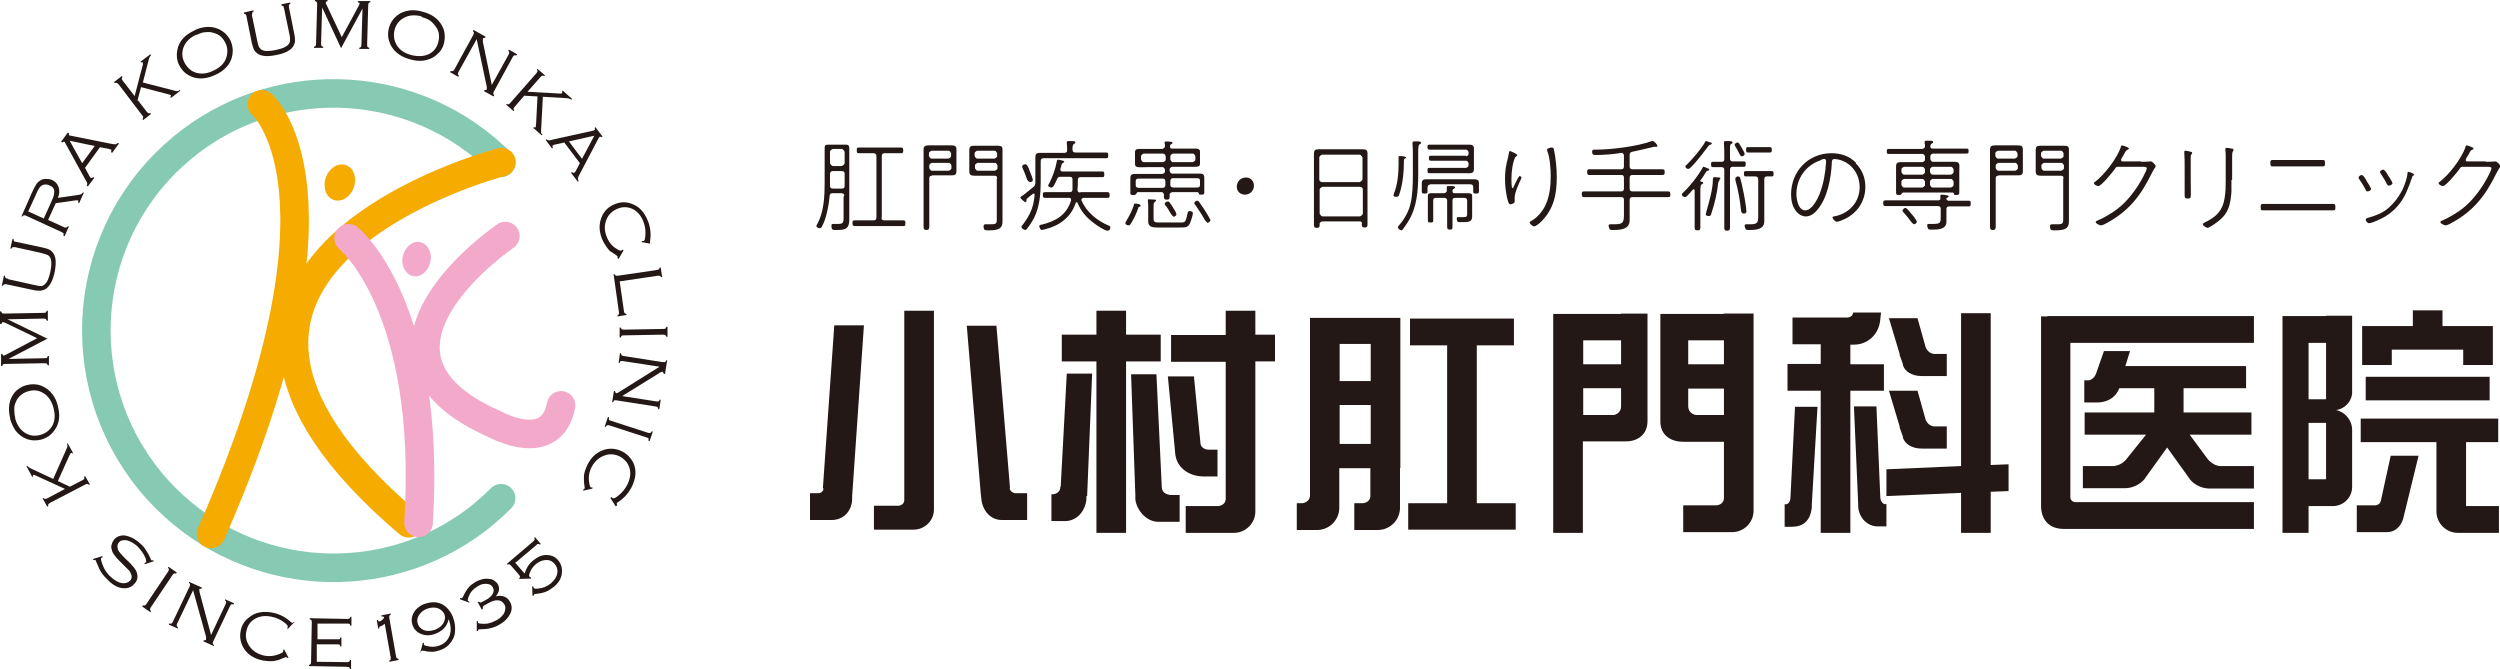 <?xml version="1.0" encoding="UTF-8"?><svg id="_レイヤー_2" xmlns="http://www.w3.org/2000/svg" viewBox="0 0 70 18.74"><defs><style>.cls-1{fill:#231815;}.cls-1,.cls-2,.cls-3{stroke-width:0px;}.cls-2{fill:#f6ab00;}.cls-4{stroke:#f3a9c9;}.cls-4,.cls-5,.cls-6{fill:none;stroke-linecap:round;stroke-linejoin:round;stroke-width:.8px;}.cls-5{stroke:#f6ab00;}.cls-3{fill:#f3a9c9;}.cls-6{stroke:#86cab4;}</style></defs><g id="_ろご"><path class="cls-6" d="M14.03,13.95c-.22.22-.45.42-.68.6-2.6,1.98-6.33,1.78-8.71-.6-2.59-2.59-2.59-6.8,0-9.39,2.37-2.37,6.08-2.57,8.68-.62.25.19.48.39.71.62"/><path class="cls-5" d="M14.04,4.54s-11.11,2.88-2.6,10.11"/><path class="cls-5" d="M7.33,2.92s2.82,2.39-1.42,12.03"/><path class="cls-2" d="M9.91,5.24c-.09.27-.34.43-.56.36-.22-.07-.32-.35-.23-.62.09-.27.34-.43.56-.36.22.07.32.35.23.62Z"/><path class="cls-4" d="M14.15,6.61s-4.85,3.29-.27,5.28c0,0,1.56.86,1.83-.54"/><path class="cls-4" d="M9.76,6.67s2.34,1.88,1.96,7.97"/><path class="cls-3" d="M12.05,7.34c-.06.26-.28.44-.49.39-.21-.05-.34-.3-.28-.56.06-.26.28-.44.49-.39.21.05.34.3.28.56Z"/><path class="cls-1" d="M1.97,13.62l.35-.18s.04-.02.04-.04c0-.01,0-.03,0-.06h.03s.13.23.13.23h-.03s-.03-.02-.05-.02c-.01,0-.03,0-.06.02l-.98.51s-.04.03-.05.04c0,.01,0,.03,0,.06h-.03s-.13-.23-.13-.23h.03s.03.02.05.02c.01,0,.03,0,.06-.02l.49-.26-.83-.38s-.05-.02-.06-.01c-.01,0-.02.02,0,.05h-.03s-.16-.3-.16-.3h.03s.05.05.1.07l.62.29.39-.88s.01-.04.01-.05c0-.01,0-.03-.02-.06h.03s.15.27.15.27h-.03s-.03-.02-.04,0c0,0-.02.03-.04.07l-.32.71.34.16Z"/><path class="cls-1" d="M.29,11.73c-.06-.23-.05-.43.03-.6.05-.1.11-.18.2-.24.07-.05.15-.09.24-.11.12-.03.25-.03.37.01.14.05.25.13.34.25.07.09.12.2.15.33.06.23.05.42-.04.59-.05.09-.11.17-.2.24-.07.05-.15.09-.23.11-.13.03-.25.03-.38-.01-.14-.05-.25-.13-.34-.25-.06-.09-.11-.2-.15-.33ZM.42,11.7c.05.19.14.33.28.42.13.08.27.1.42.06.15-.04.26-.12.34-.25.08-.14.09-.31.04-.5-.05-.2-.15-.34-.28-.42-.13-.08-.26-.1-.41-.06-.16.04-.27.13-.34.25-.04.08-.07.15-.07.23,0,.09,0,.18.03.28Z"/><path class="cls-1" d="M1.35,9.47l-1.11.58,1.01-.02s.05,0,.06-.01c.01,0,.02-.03.03-.05h.03s0,.26,0,.26h-.03s-.02-.04-.03-.05c-.01,0-.03-.01-.06-.01l-1.1.02s-.05,0-.06.01c-.01,0-.02.03-.03.05H.03s0-.34,0-.34h.03s.03.05.04.05c0,0,.03-.01.07-.03l.87-.46-.89-.43s-.05-.02-.07-.02c-.02,0-.03.02-.04.05H0s0-.35,0-.35h.03s.02.04.03.05c.01,0,.03.01.06.01l1.1-.02s.05,0,.06-.01c.01,0,.02-.03.03-.05h.03s0,.28,0,.28h-.03s-.02-.04-.03-.05c-.01,0-.03-.01-.06-.01l-1.01.02,1.13.55Z"/><path class="cls-1" d="M.24,7.82l.72.16c.09.02.15.03.18.03.04,0,.07-.01.1-.04.08-.05.13-.18.17-.36.04-.2.04-.34-.02-.42-.02-.03-.05-.05-.08-.06-.03-.01-.09-.03-.17-.05l-.72-.16s-.05,0-.06,0c-.01,0-.03.02-.04.04h-.03s.06-.27.06-.27h.03s0,.05.01.06c0,.01.03.02.05.02l.75.16c.09.02.16.04.21.07.08.05.13.13.15.23.02.1.01.23-.02.39-.05.24-.14.4-.25.47-.05.03-.09.04-.15.05-.05,0-.12,0-.2-.02l-.75-.16s-.05,0-.06,0c-.01,0-.03.02-.04.04h-.03s.06-.28.06-.28h.03s0,.05.02.06c0,.01.03.02.05.02Z"/><path class="cls-1" d="M1.35,6.16l.44.2s.04.02.06.01c.01,0,.03-.01.05-.03h.03s-.12.27-.12.27h-.03s0-.06,0-.07c0-.01-.02-.02-.05-.04l-1-.46s-.04-.02-.06-.01c-.01,0-.03.01-.04.03h-.03s.3-.68.3-.68c.04-.09.08-.16.11-.21.03-.05.07-.09.11-.11.04-.03.09-.05.15-.05.06,0,.12,0,.19.03.09.04.15.11.18.2.03.09.03.19-.02.3l.62-.09s.06-.02.08-.06h.03s-.13.29-.13.29h-.03s0-.06,0-.07c0,0-.03,0-.07,0l-.56.08-.21.46ZM1.23,6.11l.22-.49c.03-.07.05-.12.06-.16,0-.04.01-.07.01-.1,0-.08-.05-.14-.14-.17-.08-.04-.16-.03-.22.01-.03.02-.05.05-.07.08-.02.03-.05.08-.08.16l-.22.48.44.2Z"/><path class="cls-1" d="M2.8,4.12l-.42.58.13.24s.02.04.03.04c.02.01.04,0,.07-.02l.03.02-.18.24-.03-.02s.02-.05.01-.07c0-.02-.02-.05-.05-.1l-.56-1.02s-.02-.04-.03-.04c-.01-.01-.03,0-.06.02l-.03-.02.19-.26.03.02s0,.05,0,.06c0,0,.02,0,.05.01l1.1.22c.08.02.13.02.15.02.02,0,.04-.01.07-.04l.03.02-.19.26-.03-.02s.02-.06,0-.07c0,0-.03-.01-.06-.02l-.26-.05ZM2.66,4.09l-.71-.15.35.63.35-.48Z"/><path class="cls-1" d="M3.87,2.82l.24.31s.03.03.04.04c.01,0,.03,0,.06,0l.02.02-.22.17-.02-.02s.02-.04.02-.05,0-.03-.02-.05l-.67-.88s-.03-.03-.05-.04c-.01,0-.03,0-.06,0l-.02-.02.22-.17.02.02s-.02.04-.02.05,0,.03.02.05l.34.44.23-.88s0-.05,0-.06c0-.01-.02-.01-.05,0l-.02-.02.28-.21.02.02s-.05.06-.06.11l-.17.66.93.24s.04,0,.05,0c.01,0,.03-.01.05-.03l.02.02-.26.2-.02-.02s.02-.04.02-.05c0,0-.03-.02-.08-.03l-.76-.2-.1.37Z"/><path class="cls-1" d="M5.44.85c.21-.1.41-.12.59-.07.1.03.19.08.27.15.06.06.12.13.16.22.05.12.07.24.05.37-.02.14-.08.27-.19.38-.08.08-.18.15-.3.2-.21.1-.41.12-.59.07-.1-.03-.19-.08-.27-.15-.06-.06-.11-.13-.15-.21-.06-.12-.07-.25-.05-.38.02-.14.08-.27.19-.38.08-.08.17-.14.3-.2ZM5.5.97c-.18.08-.3.2-.36.35-.05.14-.05.28.02.42.07.14.17.24.31.29.15.05.32.04.5-.05.18-.08.31-.2.36-.35.05-.14.05-.28-.01-.41-.07-.15-.17-.25-.31-.29-.08-.03-.16-.04-.24-.03-.08,0-.17.03-.27.08Z"/><path class="cls-1" d="M7.05.41l.15.72c.02.09.03.14.05.18.02.03.04.06.07.08.08.05.21.05.4.01.2-.04.33-.1.38-.19.02-.03.02-.06.02-.1,0-.04,0-.09-.02-.17l-.15-.72s-.01-.04-.02-.05c-.01,0-.03-.01-.05-.02v-.03s.25-.05.25-.05v.03s-.03.02-.04.04c0,.01,0,.03,0,.06l.15.75c.02.09.02.16.02.22-.02.09-.06.17-.15.23-.08.06-.21.11-.37.14-.24.05-.42.04-.53-.04-.04-.03-.08-.07-.1-.11-.02-.05-.04-.11-.06-.19l-.15-.75s-.01-.04-.02-.05c-.01,0-.03-.01-.05-.02v-.03s.27-.06.27-.06v.03s-.03.02-.04.04c0,.01,0,.03,0,.06Z"/><path class="cls-1" d="M9.55,1.35l-.53-1.14-.03,1.01s0,.05.01.06c0,.01.02.02.05.03v.03s-.26,0-.26,0v-.03s.04-.01.05-.03c0-.01.01-.03.01-.06l.03-1.1s0-.05-.01-.06c0-.01-.02-.02-.05-.03v-.03s.35,0,.35,0v.03s-.05.02-.05.04c0,0,0,.03.03.08l.42.89.47-.87s.02-.05.03-.07c0-.02-.02-.03-.05-.04v-.03s.35,0,.35,0v.03s-.04.01-.05.03c0,.01-.01.03-.01.06l-.03,1.1s0,.05.01.06c0,.01.02.02.05.03v.03s-.28,0-.28,0v-.03s.04-.01.05-.03c0-.01.01-.03.01-.06l.03-1.01-.6,1.11Z"/><path class="cls-1" d="M11.84.33c.23.06.39.17.5.33.06.09.1.18.11.29.01.09,0,.18-.02.27-.03.12-.1.23-.2.31-.11.1-.24.15-.39.17-.11.01-.23,0-.36-.04-.23-.06-.39-.17-.5-.33-.06-.09-.09-.18-.11-.29-.01-.09,0-.17.02-.26.04-.13.1-.24.2-.32.11-.1.24-.15.39-.17.11-.01.23,0,.36.04ZM11.81.46c-.19-.05-.36-.04-.5.04-.13.07-.22.18-.26.33-.04.15-.02.29.05.42.08.14.22.24.41.29.2.05.36.04.51-.03.13-.07.21-.18.25-.32.04-.16.03-.3-.05-.42-.05-.07-.1-.13-.16-.18-.07-.05-.16-.09-.25-.11Z"/><path class="cls-1" d="M13.35,1.09l-.51.92s-.02.04-.02.06c0,.01.01.03.03.05l-.02.03-.23-.13.02-.03s.04,0,.06,0c.01,0,.03-.02.04-.04l.53-.97s.02-.04.02-.06c0-.01-.01-.03-.03-.05l.02-.03.34.19-.02.03s-.05,0-.06.02c0,.01,0,.04,0,.09l.25,1.21.47-.85s.02-.04.02-.06c0-.01-.01-.03-.03-.05l.02-.03.23.13-.02.03s-.04,0-.06,0c-.01,0-.03.02-.04.04l-.53.97s-.02.04-.02.06c0,.01.01.03.03.05l-.02.03-.27-.15.02-.03s.05,0,.06-.01c0-.01,0-.04,0-.08l-.28-1.32Z"/><path class="cls-1" d="M14.67,2.69l-.26.3s-.03.04-.03.05c0,.01,0,.03.02.05l-.02.02-.21-.18.02-.02s.04.02.05.01.03-.01.05-.04l.73-.83s.03-.04.03-.05c0-.01,0-.03-.02-.05l.02-.02.21.18-.02.02s-.04-.02-.05-.01c-.01,0-.03.01-.05.03l-.37.42.91.05s.05,0,.06-.01c0-.01,0-.03,0-.05l.02-.02.26.23-.02.02s-.07-.04-.12-.04l-.68-.04-.05.96s0,.04,0,.05c0,.01.02.03.04.05l-.02.02-.24-.21.02-.02s.04.02.05,0c0,0,0-.03.01-.08l.04-.78-.38-.02Z"/><path class="cls-1" d="M16.23,4.56l-.43-.57-.27.06s-.04.01-.05.02c-.02.01-.01.03,0,.07l-.02.02-.18-.24.02-.02s.04.03.06.03c.02,0,.06,0,.11-.02l1.13-.25s.04-.01.05-.02c.01-.01.01-.03,0-.06l.02-.02.2.26-.02.02s-.05-.02-.06-.01c0,0-.02.02-.03.04l-.52.99c-.04.07-.06.12-.06.13,0,.02,0,.04.02.08l-.02.02-.19-.25.02-.02s.05.03.07.02c0,0,.02-.02.04-.05l.12-.23ZM16.3,4.44l.34-.64-.71.16.36.48Z"/><path class="cls-1" d="M18.25,6.83l-.28-.05v-.03s.04,0,.05,0c.03,0,.04-.06.05-.15.01-.13,0-.25-.05-.38-.06-.17-.16-.29-.29-.36-.14-.07-.28-.08-.43-.02-.15.06-.26.16-.32.31-.06.15-.06.3,0,.46.06.16.15.28.29.36.06.04.1.05.12.05,0,0,.02-.01.04-.03l.03.02-.14.24-.03-.02s.01-.04,0-.05c0,0-.01-.02-.03-.03-.06-.04-.11-.08-.15-.1s-.07-.06-.1-.1c-.06-.08-.12-.17-.16-.28-.08-.21-.08-.4-.01-.58.07-.18.2-.31.39-.38.15-.06.3-.06.44-.01.22.07.38.24.48.51.07.18.08.37.05.57,0,.01,0,.02,0,.03,0,0,.02.02.05.03v.03Z"/><path class="cls-1" d="M17.35,7.87l.12.84s.01.05.02.06c0,0,.03.02.05.02v.03s-.25.04-.25.04v-.03s.03-.02.04-.03c0-.01,0-.03,0-.06l-.15-1.06h.03s.02.03.03.04c.01,0,.03,0,.06,0l1.09-.16s.05-.01.06-.02c0,0,.02-.03.02-.05h.03s.04.27.04.27h-.03s-.02-.03-.03-.04c-.01,0-.03,0-.06,0l-1.08.16Z"/><path class="cls-1" d="M17.47,9.23l1.1-.02s.05,0,.06-.01c.01,0,.02-.03.03-.05h.03s0,.28,0,.28h-.03s-.02-.04-.03-.05c-.01,0-.03-.01-.06-.01l-1.1.02s-.05,0-.06.01c-.01,0-.02.03-.03.05h-.03s0-.28,0-.28h.03s.02.04.03.05c.01,0,.03.01.06.01Z"/><path class="cls-1" d="M18.48,10.27l-1.04-.16s-.05,0-.06,0c-.01,0-.02.02-.03.05h-.03s.04-.27.04-.27h.03s0,.05.02.06c0,0,.03.02.06.02l1.09.17s.05,0,.06,0c.01,0,.02-.02.03-.05h.03s-.06.38-.06.38h-.03s-.02-.05-.04-.06c-.01,0-.04,0-.08.03l-1.05.65.96.15s.05,0,.06,0c.01,0,.02-.02.03-.05h.03s-.04.27-.04.27h-.03s0-.05-.02-.06c-.01-.01-.03-.02-.06-.02l-1.09-.17s-.05,0-.06,0c-.01,0-.02.02-.03.05h-.03s.05-.31.05-.31h.03s.01.05.03.06c.01,0,.04,0,.08-.03l1.15-.72Z"/><path class="cls-1" d="M17.1,11.78l1.05.34s.05.01.06,0c.01,0,.03-.02.04-.04h.03s-.09.27-.09.27h-.03s0-.05,0-.07c0-.01-.02-.02-.05-.03l-1.05-.34s-.05-.01-.06,0c-.01,0-.03.02-.04.04h-.03s.09-.27.09-.27h.03s0,.05,0,.07c0,.01.03.02.05.03Z"/><path class="cls-1" d="M17.24,14.18l-.15-.24.03-.02s.03.02.04.03c.02.01.07,0,.15-.07.1-.08.18-.17.25-.3.08-.16.11-.32.07-.46-.04-.15-.13-.26-.28-.34-.14-.07-.29-.08-.44-.02-.15.06-.26.16-.34.31-.08.15-.1.3-.07.46.01.07.03.11.04.12,0,0,.02,0,.05,0v.03s-.26.06-.26.06v-.03s.03-.02.04-.03c0,0,0-.02,0-.04-.01-.07-.02-.13-.02-.18,0-.05,0-.09,0-.14.01-.1.05-.2.1-.31.1-.2.24-.33.42-.4.18-.07.37-.06.55.03.14.07.24.18.31.31.1.21.08.45-.05.7-.09.17-.22.31-.39.42-.01,0-.02.01-.02.02,0,0,0,.03.01.06l-.03.02Z"/><path class="cls-1" d="M4.32,15.71l-.27.09v-.03s.03-.02.04-.03c.01-.01,0-.05-.01-.1-.05-.13-.14-.25-.24-.35-.09-.08-.18-.13-.28-.16-.05-.01-.09-.01-.13,0-.04,0-.08.03-.1.06-.02.02-.04.05-.04.09,0,.03,0,.07.01.1.01.04.04.07.07.11.03.04.08.09.16.17.11.1.18.18.22.23.04.05.07.1.08.14.04.12.02.23-.07.32-.08.09-.18.13-.31.12-.14-.01-.28-.08-.42-.22-.08-.08-.15-.15-.19-.22-.05-.07-.09-.17-.14-.29-.01-.03-.02-.05-.03-.06,0,0-.03,0-.06,0v-.03s.26-.08.26-.08v.03s-.03.02-.04.03c-.01.02,0,.07.03.15.03.08.06.15.1.21.04.06.09.12.15.17.12.11.24.17.35.17.07,0,.13-.02.18-.07.06-.06.06-.14.01-.23-.02-.03-.03-.06-.06-.08-.02-.02-.09-.09-.2-.2-.08-.08-.14-.14-.18-.2-.04-.05-.07-.1-.08-.16-.02-.05-.02-.1,0-.15.01-.05.04-.1.07-.14.06-.07.14-.1.24-.11.07,0,.15.02.24.06.09.04.17.1.25.17.07.06.12.12.16.19.04.06.09.14.13.24,0,.02.02.03.02.04,0,0,.03,0,.06,0v.03Z"/><path class="cls-1" d="M4.1,16.91l.61-.91s.02-.04.02-.05c0-.01,0-.03-.03-.05l.02-.03.23.16-.02.03s-.04-.01-.06,0c-.01,0-.03.02-.04.04l-.61.91s-.02.04-.02.05c0,.01,0,.03.03.05l-.02.03-.23-.16.02-.03s.04.01.06,0c.01,0,.03-.02.04-.04Z"/><path class="cls-1" d="M5.41,16.52l-.45.94s-.02.04-.01.06c0,.01.01.03.03.05v.03s-.25-.11-.25-.11v-.03s.06,0,.07,0c.01,0,.02-.02.04-.05l.47-.99s.02-.04.01-.06c0-.01-.01-.03-.03-.04v-.03s.36.16.36.16v.03s-.07,0-.07.02c0,.01,0,.04.01.09l.32,1.19.41-.87s.02-.04.01-.06c0-.01-.01-.03-.03-.04v-.03s.25.11.25.11v.03s-.06,0-.07,0c-.01,0-.02.02-.04.05l-.47.99s-.02.04-.01.06c0,.01.01.03.03.04v.03s-.29-.13-.29-.13v-.03s.06,0,.07-.02c0-.01,0-.04,0-.08l-.36-1.29Z"/><path class="cls-1" d="M8.25,17.41l-.19.2-.02-.02s.02-.03.02-.04c0-.03-.03-.07-.1-.12-.1-.08-.21-.13-.35-.16-.18-.04-.33-.02-.46.05-.13.07-.22.19-.25.35-.04.16,0,.3.09.43.09.13.22.21.38.25.16.04.31.02.46-.04.07-.03.1-.05.1-.07,0,0,0-.02,0-.05h.03s.12.23.12.23h-.03s-.03-.02-.04-.02c0,0-.02,0-.04.01-.07.03-.12.05-.17.07-.04.01-.09.02-.14.03-.1.01-.21,0-.32-.02-.22-.05-.38-.15-.49-.3-.11-.16-.15-.34-.11-.53.03-.16.11-.28.23-.37.18-.15.41-.19.69-.13.18.04.35.13.5.27,0,0,.02.01.02.01,0,0,.03,0,.05-.03l.02.02Z"/><path class="cls-1" d="M8.87,18.04v.49s.84.01.84.01c.03,0,.05,0,.06-.01.01,0,.02-.02.03-.05h.03s0,.25,0,.25h-.03s-.01-.04-.03-.05c-.01,0-.03-.01-.06-.01l-1.06-.02v-.03s.04-.01.05-.03c0-.01.01-.03.01-.06l.02-1.1s0-.05-.01-.06c0-.01-.02-.02-.05-.03v-.03s1.05.02,1.05.02c.03,0,.05,0,.06-.01.01,0,.02-.02.03-.05h.03s0,.25,0,.25h-.03s-.01-.04-.02-.05c-.01,0-.03-.01-.06-.01h-.84s0,.44,0,.44h.55s.05,0,.06,0,.02-.02.03-.05h.03s0,.25,0,.25h-.03s-.01-.04-.02-.05c-.01,0-.03-.01-.06-.01h-.55Z"/><path class="cls-1" d="M10.78,17.46s-.09.07-.13.08c-.02,0-.03.01-.03.02,0,0,0,.02,0,.04h-.03s-.04-.24-.04-.24h.03s.02.04.02.04c0,0,.01,0,.02,0,.03,0,.06-.02.09-.05.03-.03.05-.05.04-.07,0-.01-.02-.02-.07-.02v-.03s.26-.05.26-.05v.03s-.03.02-.04.03c0,.01,0,.03,0,.06l.19,1.08s.01.04.02.05c.01,0,.03.01.05.02v.03s-.26.05-.26.05v-.03s.03-.02.04-.03c0-.01,0-.03,0-.06l-.17-.96Z"/><path class="cls-1" d="M11.77,18.26l.07-.26h.03s0,.04,0,.05c0,.01.02.02.05.03.13.04.26.04.37,0,.12-.04.21-.11.27-.22.07-.13.08-.29.02-.47,0-.01-.01-.03-.02-.05-.04.2-.17.33-.38.41-.14.05-.27.05-.39,0-.12-.05-.2-.13-.24-.25-.03-.09-.03-.18,0-.27.03-.08.08-.16.16-.22.06-.05.13-.09.21-.11.12-.04.25-.05.36-.02.11.03.2.09.28.19.06.07.11.16.14.26.04.12.05.24.04.36-.01.14-.07.25-.16.35-.07.08-.16.13-.27.17-.07.02-.14.04-.2.04-.06,0-.14,0-.24-.03-.03,0-.05,0-.06,0-.01,0-.03.02-.04.05h-.03ZM11.97,17.04c-.11.04-.19.1-.25.2-.04.08-.05.15-.02.23.03.08.08.13.16.17.09.04.19.03.3,0,.12-.04.21-.11.26-.2.04-.07.05-.15.03-.22-.02-.07-.07-.12-.13-.16-.1-.06-.22-.06-.35-.02Z"/><path class="cls-1" d="M13.13,16.87l-.25-.09v-.03s.05,0,.06,0c0,0,.02-.03.04-.07.04-.09.09-.17.14-.23.05-.06.12-.11.2-.16.13-.07.26-.1.38-.08.05,0,.1.02.14.05.04.03.08.06.1.1.06.11.04.22-.06.34.07-.02.13-.02.19-.01.09.02.16.07.21.16.06.11.06.22.01.33-.06.12-.16.23-.31.31-.08.05-.16.08-.25.1-.08.02-.18.03-.29.03-.02,0-.03,0-.03,0-.01,0-.02.02-.03.05h-.03s0-.28,0-.28h.03s0,.03,0,.04c0,.01.02.02.05.03.07.01.15.01.23,0,.08-.02.16-.05.24-.09.12-.07.2-.15.23-.24.01-.03.02-.07.02-.11,0-.04-.01-.07-.03-.1-.04-.06-.09-.1-.16-.11-.08-.01-.17.01-.29.08l-.11.06s-.04.03-.04.04c0,.01,0,.03,0,.06l-.03.02-.12-.22h.03s.03.01.05.02c.01,0,.03,0,.06-.02l.09-.05c.06-.03.1-.06.13-.09.03-.03.05-.05.07-.09.03-.06.03-.11,0-.17-.03-.06-.08-.09-.15-.1-.09-.01-.18,0-.28.07-.12.07-.2.16-.25.29-.02.06-.03.09-.02.11,0,0,.02.02.04.03v.03Z"/><path class="cls-1" d="M14.42,15.75l.27.31c.04-.14.11-.26.23-.36.12-.1.24-.16.37-.16.14,0,.25.04.34.15.09.11.12.23.1.38-.02.14-.1.26-.22.36-.08.06-.15.11-.23.14s-.17.05-.28.06c-.02,0-.03,0-.04.01,0,0-.01.02-.02.04h-.03s-.01-.26-.01-.26h.03s.01.04.02.05c.01.01.05.02.12.01.13-.01.25-.06.36-.15.11-.1.17-.2.18-.32,0-.08-.02-.15-.08-.22-.06-.07-.13-.11-.22-.11-.1,0-.2.03-.3.11-.09.08-.15.16-.18.26-.02.05-.02.09,0,.1,0,0,.02.02.04.02v.03s-.33.01-.33.01v-.03s0,0,0,0c.02-.01.03-.03.02-.04,0-.01-.02-.03-.04-.06l-.21-.24s-.03-.03-.05-.04c-.01,0-.03,0-.05.01l-.02-.02.74-.63s.03-.03.04-.05c0-.01,0-.03-.01-.05l.02-.02.16.19-.02.02s-.04-.02-.05-.02c-.01,0-.03,0-.05.03l-.58.49Z"/><path class="cls-1" d="M65.13,8.85h-.49s-.73,0-.73,0v6.07h.73v-.75h.49s.19,0,.19,0c.3,0,.54-.24.54-.54v-1.59c0-.27-.19-.5-.45-.56h0c.25-.03.45-.25.45-.5v-2.14h-.73ZM65.13,13.42h-.49v-1.58h.49v1.58ZM65.13,11.18h-.49v-1.58h.49v1.58Z"/><path class="cls-1" d="M52.75,10.2h-.94v-.55h.01,0s.09,0,.09,0c.37,0,.67-.26.73-.64l.03-.26h-.78c-.02.12-.12.14-.16.14h-1.54v.75h.79v.55h-.93v.75h.93v3.98h.83v-3.98h.94v-.75Z"/><path class="cls-1" d="M57.34,8.86h-.19v5.21h0v.12c.01.35.21.62.64.62h.6s4.72,0,4.72,0v-.75h-4.98s0,0,0,0h-.03s-.12-.01-.13-.13v-4.33h5.14v-.75h-5.78Z"/><rect class="cls-1" x="66.24" y="10.55" width="3.47" height=".66"/><polygon class="cls-1" points="41.35 9.67 42.39 9.67 42.39 8.92 39.48 8.92 39.48 9.67 40.52 9.67 40.52 14.09 39.43 14.09 39.43 14.83 42.44 14.83 42.44 14.09 41.35 14.09 41.35 9.67"/><path class="cls-1" d="M39.21,13.1h0v-.66h0v-1.09h0v-.66h0v-1.04h0v-.75h-2.53v.75h0v4.24c-.02.18-.21.2-.21.2h-.05s0,0,0,0h-.11v.75h.57c.34,0,.62-.28.62-.62h0s0-.01,0-.01v-1.1h.87v.77h0c0,.2-.21.21-.21.21h-.03s-.21,0-.21,0v.75h.66c.34,0,.62-.28.62-.62v-.12h0v-.99ZM38.38,12.43h-.87v-1.09h.87v1.09ZM38.38,10.67h-.87v-1.04h.87v1.04Z"/><path class="cls-1" d="M35.15,8.7h-.83v.68h-1.53v.75h1.53v3.83c0,.2-.21.21-.21.21h-.04s-.87,0-.87,0v.75h1.35c.33,0,.6-.27.6-.6v-.13h0v-4.07h.55v-.75h-.55v-.68Z"/><path class="cls-1" d="M25.32,14.01h0c-.01.12-.11.14-.15.15h-.7v.67h1.11c.31,0,.57-.25.57-.56h0v-5.57h-.83v5.31Z"/><path class="cls-1" d="M23.06,13.67c-.01.12-.11.14-.15.14h-.23v.75h.61c.32,0,.55-.24.57-.56v-.1h0l.33-4.79h-.83l-.32,4.57Z"/><path class="cls-1" d="M48.27,8.79h-1s-.78,0-.78,0h0v2.83h0v.18c0,.4.31.57.64.57h1.14v1.57c0,.2-.21.21-.21.21h-.05s0,0,0,0h-.88v.75h1.37c.33,0,.6-.27.6-.6v-.09h0v-4.68h0v-.75h-.84ZM48.27,11.62h-.78s-.21-.02-.22-.24v-.5h1v.75ZM48.27,10.2h-1v-.67h1v.67Z"/><polygon class="cls-1" points="55.74 8.77 54.91 8.77 54.91 13.05 52.82 13.14 52.82 13.89 54.91 13.8 54.91 14.92 55.74 14.92 55.74 13.77 56.24 13.75 56.24 13 55.74 13.02 55.74 8.77"/><polygon class="cls-1" points="66.97 9.79 68.97 9.79 68.97 10.22 69.8 10.22 69.8 9.13 69.8 9.13 68.97 9.13 68.39 9.13 68.39 8.69 67.56 8.69 67.56 9.13 66.97 9.13 66.19 9.13 66.14 9.13 66.14 10.22 66.97 10.22 66.97 9.79"/><path class="cls-1" d="M34.09,13.34v-.75h-.24s-.03,0-.03,0c0,0-.21-.01-.21-.21h0s-.18-1.84-.18-1.84h-.73l.2,2.09h0s.01.11.01.11c.07.44.49.6.77.6h.41Z"/><path class="cls-1" d="M66.66,14.03c-.02.09-.1.11-.14.12h-.53s0,.75,0,.75h.85c.23,0,.39-.17.45-.38h0s0,0,0,0l.43-1.76h-.78s-.28,1.28-.28,1.28Z"/><path class="cls-1" d="M29.69,13.63h0c0,.2-.21.21-.21.21h-.04s0,0,0,0v.75h.38c.33,0,.56-.27.6-.6v-.1h.02l.14-3.43h-.71l-.17,3.16Z"/><path class="cls-1" d="M50.13,13.97c-.02.12-.09.15-.12.15h-.03s-.01,0-.01,0h0s0,0,0,0v.63h.2c.3,0,.52-.15.56-.54v-.08h0l.16-2.74h-.63l-.13,2.59Z"/><path class="cls-1" d="M69.05,14.17v-1.79h.9v-.66h-3.85v.66h2.12v1.79h0v.15c0,.33.27.6.6.6h1.15v-.75h-.92Z"/><polygon class="cls-1" points="32.5 9.37 31.53 9.37 31.53 8.7 30.7 8.7 30.7 9.37 29.73 9.37 29.73 10.12 30.7 10.12 30.7 14.92 31.53 14.92 31.53 10.12 32.5 10.12 32.5 9.37"/><path class="cls-1" d="M52.79,14.12s-.11,0-.14-.17l-.11-2.57h-.63l.12,2.74h0v.07c.02.3.25.55.55.55h.24v-.63h-.03Z"/><path class="cls-1" d="M32.74,13.85s-.2-.01-.21-.21l-.15-3.16h-.71l.12,3.39h0v.12c.04.3.31.62.64.62h.6v-.75h-.27s-.03,0-.03,0Z"/><path class="cls-1" d="M53.19,9.9v.04s.09.25.09.25h0s0,.03,0,.03c.05.17.24.31.53.31h.7s0-.62,0-.62h-.23s0,0,0,0h-.12s-.16,0-.24-.18l-.23-.82h-.8l.3,1h0Z"/><path class="cls-1" d="M53.19,11.93v.04s.09.25.09.25h0s0,.03,0,.03c.05.17.24.31.53.31h.7s0-.62,0-.62h-.23s0,0,0,0h-.12s-.16,0-.24-.18l-.23-.82h-.8l.3,1h0Z"/><path class="cls-1" d="M63.11,13.67v-.62h-.7s-.24,0-.24,0c-.06,0-.21-.03-.35-.19l-.51-.69h1.73v-.62h-1.9v-.68h1.75v-.62h-3.38l.13-.42h-.73s-.22.63-.22.63c-.06.15-.16.18-.2.19h-.13v.62h.36c.17,0,.49-.06.62-.4h.98v.68h-1.95v.62h1.72l-.57.71c-.13.14-.27.16-.33.17h-.25s-.62,0-.62,0v.62h1.15s.03,0,.03,0c.27,0,.51-.17.59-.32l.59-.82.61.85c.09.15.32.3.58.3h.04s1.21,0,1.21,0Z"/><path class="cls-1" d="M45.39,8.79h-1.9v6.13h.83v-2.56h1.2c.31,0,.61-.17.61-.57v-.17h0v-2.84h-.74ZM45.39,11.37c0,.23-.21.25-.21.25h-.04s-.81,0-.81,0v-.75h1.06v.5ZM45.39,10.2h-1.06v-.67h1.06v.67Z"/><path class="cls-1" d="M28.28,13.66l-.38-4.54h-.83l.39,4.69h0l.02.18c.04.32.26.57.57.57h.71v-.75h-.34s-.14-.02-.15-.15Z"/><path class="cls-1" d="M23.64,5.49c0-.05-.02-.08-.08-.08h-.25c-.05,0-.08.02-.08.08-.02.22-.07.5-.15.71-.06.14-.08.19-.12.19-.03,0-.1-.02-.1-.06,0-.02.02-.06.03-.07.18-.33.2-.77.2-1.13v-.76c0-.07,0-.14,0-.21,0-.08.01-.11.1-.11.04,0,.09,0,.13,0h.23s.09,0,.13,0c.08,0,.1.03.1.11,0,.07,0,.14,0,.22v1.55c0,.07,0,.14,0,.21,0,.29-.13.3-.38.3-.08,0-.12,0-.12-.12,0-.04.01-.05.05-.05.03,0,.07,0,.14,0,.16,0,.15-.05.15-.25v-.52ZM23.57,4.65s.07-.03.08-.08v-.32s-.03-.07-.08-.08h-.25s-.08.03-.08.08v.32s.03.07.08.08h.25ZM23.24,5.2c0,.05.02.08.08.08h.25c.06,0,.08-.02.08-.08v-.33c0-.05-.02-.08-.08-.08h-.25c-.05,0-.08.03-.08.08v.33ZM24.68,6.09c0,.06.03.08.08.08h.23c.1,0,.21,0,.31,0,.05,0,.05.03.05.08s0,.08-.05.08c-.1,0-.21,0-.31,0h-.75c-.11,0-.21,0-.31,0-.05,0-.06-.03-.06-.08,0-.05,0-.08.06-.08.1,0,.21,0,.31,0h.22c.05,0,.08-.02.08-.08v-1.72c0-.05-.03-.08-.08-.08h-.1c-.11,0-.21,0-.32,0-.05,0-.05-.03-.05-.08,0-.05,0-.08.05-.08.11,0,.21,0,.32,0h.55c.11,0,.21,0,.32,0,.05,0,.06.03.06.08,0,.04,0,.08-.05.08-.11,0-.21,0-.32,0h-.15c-.05,0-.08.02-.08.08v1.72Z"/><path class="cls-1" d="M26.1,4.92c-.06,0-.08.02-.08.08v.94c0,.13,0,.26,0,.38,0,.07,0,.12-.08.12s-.08-.05-.08-.11c0-.13,0-.26,0-.39v-1.52c0-.07,0-.14,0-.22,0-.1.03-.13.15-.13.05,0,.1,0,.15,0h.32s.1,0,.15,0c.11,0,.15.02.15.12,0,.08,0,.15,0,.23v.15c0,.08,0,.15,0,.22,0,.11-.05.12-.15.12-.05,0-.1,0-.15,0h-.39ZM26.63,4.29s-.03-.07-.07-.07h-.48s-.07.03-.07.07v.08s.03.07.07.07h.48s.07-.03.07-.07v-.08ZM26.09,4.56s-.07.03-.07.07v.08s.03.07.07.07h.48s.07-.03.07-.07v-.08s-.03-.07-.07-.07h-.48ZM27.92,5c0-.06-.02-.08-.08-.08h-.4c-.05,0-.1,0-.15,0-.1,0-.15-.02-.15-.12,0-.08,0-.15,0-.22v-.15c0-.08,0-.15,0-.23,0-.1.04-.12.15-.12.05,0,.1,0,.15,0h.33s.1,0,.15,0c.12,0,.15.02.15.12,0,.08,0,.15,0,.22v1.52c0,.08,0,.17,0,.25,0,.19-.07.26-.39.26-.1,0-.14,0-.14-.12,0-.03.02-.05.05-.05.01,0,.03,0,.04,0,.04,0,.08,0,.13,0,.16,0,.15-.05.15-.17v-1.12ZM27.92,4.29s-.03-.07-.07-.07h-.49s-.07.03-.07.07v.08s.03.07.07.07h.49s.07-.03.07-.07v-.08ZM27.37,4.56s-.07.03-.07.07v.08s.03.07.07.07h.49s.07-.03.07-.07v-.08s-.03-.07-.07-.07h-.49Z"/><path class="cls-1" d="M28.94,5.42s-.02,0-.02.01c-.06.04-.12.09-.17.14-.01,0-.01.03-.01.06,0,.02-.01.03-.03.03-.02,0-.14-.1-.14-.13,0-.02.03-.03.1-.08.05-.04.17-.14.26-.21.04-.03.05-.05.06-.11v-.5c0-.08,0-.15,0-.22,0-.09.02-.13.14-.13.09,0,.18,0,.27,0h.4c.06,0,.08-.02.08-.08,0-.06,0-.12-.01-.18,0,0,0-.02,0-.03,0-.03.02-.04.04-.04.02,0,.05,0,.08,0,.1,0,.12.01.12.04,0,.02-.02.03-.04.04-.04.03-.04.07-.04.16,0,.05.02.08.08.08h.55c.12,0,.25,0,.32,0,.05,0,.05.03.05.08s0,.08-.05.08c-.06,0-.2,0-.32,0h-1.44c-.05,0-.08.02-.08.08v.57c0,.34-.03.7-.18,1.01-.03.06-.2.35-.25.35-.03,0-.11-.04-.11-.09,0-.02.02-.04.03-.05.06-.07.16-.23.2-.31.09-.18.12-.33.14-.53,0-.02,0-.04-.03-.04ZM28.82,5.09s-.05-.03-.06-.06c-.04-.12-.08-.22-.13-.33,0-.01-.01-.03-.01-.04,0-.04.06-.06.09-.06.04,0,.07.04.13.21.02.04.08.2.08.23,0,.04-.05.06-.09.06ZM30.26,5.38h.42c.11,0,.22,0,.33,0,.05,0,.06.03.06.08,0,.04,0,.08-.05.08-.11,0-.22,0-.33,0h-.35s-.06.01-.06.05c0,0,0,.01,0,.02.15.34.44.57.77.71.02,0,.04.02.04.05,0,.03-.02.09-.08.09-.08,0-.32-.16-.39-.22-.2-.15-.35-.32-.45-.56,0,0-.01-.02-.02-.02-.01,0-.02,0-.03.02-.13.4-.45.64-.86.74-.02,0-.07.02-.09.02-.04,0-.07-.08-.07-.11,0-.03.04-.04.07-.04.39-.1.69-.26.82-.68,0,0,0-.02,0-.02,0-.04-.03-.05-.06-.05h-.34c-.11,0-.22,0-.33,0-.05,0-.06-.03-.06-.08,0-.05,0-.08.06-.08.11,0,.22,0,.33,0h.36c.05,0,.08-.02.08-.08,0-.08,0-.16,0-.24v-.04c0-.05-.03-.07-.08-.07h-.25c-.06,0-.08.01-.1.06-.08.18-.11.24-.16.24-.03,0-.09-.02-.09-.05,0-.02.01-.04.02-.05.1-.19.18-.41.22-.63,0-.02.01-.05.04-.05s.1.02.13.03c.01,0,.04.01.04.03,0,.01-.02.02-.03.03-.03.01-.03.02-.05.06,0,.02-.01.06-.03.11,0,0,0,.01,0,.02,0,.04.03.05.06.05h.81c.1,0,.2,0,.3,0,.05,0,.06.02.06.08s0,.08-.06.08c-.1,0-.2,0-.3,0h-.3c-.05,0-.08.02-.08.07,0,.06,0,.19-.01.28,0,.05.02.08.07.08Z"/><path class="cls-1" d="M31.9,5.73s.04,0,.04.03c0,.02-.03.03-.04.03-.02,0-.03.03-.03.04-.05.15-.13.31-.21.44-.02.03-.03.04-.06.04-.03,0-.09-.02-.09-.06,0-.02.02-.05.03-.07.08-.13.16-.29.21-.44,0-.02,0-.04.04-.04s.1.02.13.02ZM31.85,5.39s-.03.02-.04.04c0,.01-.01.03-.08.03s-.08-.01-.08-.06c0-.03,0-.07,0-.1v-.19s0-.08,0-.12c0-.11.05-.12.15-.12.08,0,.16,0,.24,0h.51s.07-.02.07-.07v-.05s-.02-.07-.07-.07h-.41c-.25,0-.36.03-.36-.09v-.33c0-.09.07-.09.14-.09.07,0,.15,0,.22,0h.41s.06-.02.07-.07c0-.03,0-.05-.01-.08,0-.01,0-.02,0-.03,0-.03.02-.03.04-.03.04,0,.08,0,.12.01.02,0,.06,0,.06.03,0,.02-.01.02-.04.04-.03.02-.03.03-.03.06,0,.05.02.06.06.06h.42c.07,0,.14,0,.21,0s.15,0,.15.09v.33c0,.08-.06.09-.13.09-.08,0-.15,0-.23,0h-.42s-.07.02-.07.07v.05s.02.07.07.07h.51c.08,0,.16,0,.24,0,.1,0,.15.01.15.12,0,.04,0,.08,0,.12v.19s0,.08,0,.1c0,.05-.02.06-.08.06-.06,0-.07-.01-.07-.03-.01-.02-.02-.04-.04-.04h-.71s-.07.02-.07.06v.05c0,.06,0,.1-.08.1s-.08-.04-.08-.1v-.05s-.02-.06-.06-.06h-.71ZM32.63,5.08c0-.06-.02-.08-.08-.08h-.67c-.05,0-.08.02-.08.08v.1c0,.06.02.07.08.08h.67c.05,0,.08-.02.08-.08v-.1ZM32.02,4.3s-.07.03-.07.07v.1s.03.07.07.07h.55s.07-.03.07-.07v-.1s-.03-.07-.07-.07h-.55ZM33.05,6.23c.13,0,.15,0,.2-.25.01-.05.02-.07.06-.07.03,0,.09.01.09.06,0,.06-.06.24-.09.3-.05.1-.14.1-.26.1h-.64c-.12,0-.26-.01-.26-.16,0-.03,0-.07,0-.1v-.31s0-.12-.01-.16c0,0,0-.02,0-.03,0-.03.01-.03.04-.03s.13.01.16.01c.01,0,.03,0,.03.03,0,.01-.02.02-.03.03-.04.03-.04.05-.04.15v.33c0,.09.05.1.15.1h.59ZM32.86,6.07s-.06-.05-.09-.11c-.04-.07-.08-.14-.13-.2-.01-.01-.03-.03-.03-.05,0-.03.05-.07.09-.07.02,0,.03.01.05.03.04.05.07.1.1.15.02.03.09.14.09.18,0,.04-.05.07-.09.07ZM32.77,4.47s.03.07.07.07h.56s.07-.03.07-.07v-.1s-.03-.07-.07-.07h-.56s-.07.03-.07.07v.1ZM33.52,5.25c.06,0,.08-.02.08-.08v-.1c0-.06-.02-.08-.08-.08h-.67c-.05,0-.08.02-.08.08v.1c0,.06.02.07.08.08h.67ZM33.81,6.24s-.06-.04-.12-.16c-.03-.06-.18-.28-.22-.34-.01-.01-.03-.03-.03-.05,0-.04.05-.07.08-.07.03,0,.04.02.06.04.04.05.11.17.15.22.03.05.16.25.16.29s-.06.07-.09.07Z"/><path class="cls-1" d="M35.11,5.2c0,.13-.1.25-.25.25-.13,0-.23-.09-.23-.22s.09-.26.26-.26c.12,0,.22.09.22.23Z"/><path class="cls-1" d="M38.14,6.25s-.02-.05-.05-.05h-1.07s-.07.02-.07.06v.02c0,.07,0,.1-.08.1-.06,0-.08-.02-.08-.08,0-.09,0-.18,0-.27v-1.49c0-.08,0-.15,0-.23,0-.1.03-.13.13-.13.06,0,.12,0,.18,0h.88c.06,0,.12,0,.17,0,.1,0,.14.02.14.12,0,.08,0,.16,0,.24v1.48c0,.09,0,.18,0,.27,0,.06-.02.08-.08.08-.06,0-.08-.02-.08-.08v-.04ZM38.07,5.1s.07-.03.08-.08v-.61s-.03-.07-.08-.08h-1.05s-.08.03-.08.08v.61c0,.05.03.07.08.08h1.05ZM36.95,5.98s.03.07.08.08h1.05s.07-.03.08-.08v-.67c0-.05-.03-.07-.08-.08h-1.05s-.08.03-.08.08v.67Z"/><path class="cls-1" d="M39.31,4.49c0,.3-.03.67-.13.95-.01.04-.02.07-.08.07-.03,0-.08,0-.08-.04,0-.02,0-.04.01-.05.1-.24.13-.56.13-.82,0-.07,0-.14,0-.19,0-.03,0-.04.04-.04.05,0,.17.01.17.04,0,.01-.02.03-.03.03-.02.01-.03.02-.03.05ZM39.71,4.9c0,.44-.04.92-.28,1.3-.04.07-.1.15-.15.22-.01.01-.03.03-.04.03-.04,0-.1-.05-.1-.09,0-.02.03-.04.04-.06.14-.16.26-.37.31-.58.06-.22.07-.57.07-.81v-.56c0-.11,0-.22-.01-.32,0,0,0-.02,0-.03,0-.03.02-.04.04-.04.02,0,.06,0,.08,0,.07,0,.12,0,.12.04,0,.02-.01.02-.04.04-.04.03-.04.08-.04.3v.56ZM40.05,5.17c-.06,0-.07.02-.08.08v.04s0,.05,0,.08c0,.05-.04.05-.08.05-.06,0-.08-.01-.08-.06,0-.03,0-.05,0-.08v-.04s0-.06,0-.1c0-.1.04-.12.13-.12.06,0,.12,0,.19,0h.95c.06,0,.12,0,.19,0,.08,0,.14.01.14.11,0,.04,0,.07,0,.11v.04s0,.06,0,.08c0,.04-.01.06-.08.06-.04,0-.08,0-.08-.05,0-.03,0-.05,0-.08v-.05c0-.05-.02-.08-.08-.08h-1.14ZM41.05,4.38s.07-.02.07-.07v-.05s-.02-.07-.07-.07h-.83c-.06,0-.13,0-.19,0-.05,0-.06-.02-.06-.07,0-.06.01-.07.06-.07.06,0,.13,0,.19,0h.77s.1,0,.14,0c.1,0,.14.02.14.12,0,.04,0,.09,0,.14v.28c0,.05,0,.1,0,.14,0,.14-.08.12-.28.12h-.77c-.06,0-.12,0-.19,0-.05,0-.06-.01-.06-.08,0-.05,0-.07.06-.07.06,0,.13,0,.19,0h.83s.07-.02.07-.07v-.06s-.02-.07-.07-.07h-.67c-.11,0-.22,0-.32,0-.05,0-.05-.03-.05-.07,0-.04,0-.07.05-.07.11,0,.22,0,.32,0h.67ZM41.08,5.62c0-.05-.02-.08-.08-.08h-.25c-.06,0-.08.02-.08.08v.42c0,.1,0,.2,0,.3,0,.06,0,.09-.07.09s-.08-.03-.08-.09c0-.1,0-.2,0-.3v-.42c0-.05-.03-.08-.08-.08h-.23c-.06,0-.08.02-.08.08v.36c0,.06,0,.12,0,.19,0,.05-.01.06-.08.06-.05,0-.07,0-.07-.06,0-.06,0-.13,0-.19v-.37s0-.08,0-.12c0-.08.04-.08.12-.08.05,0,.09,0,.14,0h.2s.07-.02.07-.06c0-.03,0-.05,0-.08,0,0,0-.02,0-.03,0-.03.02-.03.04-.03.03,0,.05,0,.08,0,.06,0,.11,0,.11.04,0,.02-.01.02-.04.04-.03.02-.03.03-.03.06,0,.05.02.06.07.06h.21c.05,0,.1,0,.15,0,.08,0,.12.01.12.08,0,.04,0,.07,0,.11v.34s0,.08,0,.12c0,.16-.1.16-.33.16-.06,0-.1,0-.1-.1,0-.03,0-.04.03-.04.03,0,.06,0,.09,0,.15,0,.17,0,.17-.1v-.35Z"/><path class="cls-1" d="M42.49,4.34s-.03.04-.05.05c-.04.03-.08.21-.09.27-.02.12-.03.23-.03.35,0,.04,0,.26.03.26.02,0,.04-.05.06-.1.02-.04.11-.24.14-.24.02,0,.05.02.05.04,0,0,0,.03-.01.04-.06.13-.18.38-.18.53,0,.02,0,.05,0,.07,0,.01,0,.03,0,.04,0,.04-.08.07-.12.07-.04,0-.05-.04-.06-.07-.06-.17-.09-.45-.09-.64,0-.24.03-.4.09-.62,0-.03.01-.06.02-.1,0-.02,0-.06.03-.06.02,0,.2.08.2.11ZM43.51,4.19c.05.21.08.54.08.76,0,.49-.08.9-.44,1.26-.04.04-.15.13-.2.13-.02,0-.12-.07-.12-.11,0-.02.02-.03.04-.04.17-.09.33-.28.41-.46.11-.24.14-.53.14-.79,0-.21-.02-.53-.1-.72,0,0,0-.02,0-.03,0-.04.1-.06.13-.06.05,0,.05.03.06.06Z"/><path class="cls-1" d="M45.63,4.66c0,.06.03.08.08.08h.52c.11,0,.21,0,.32,0,.06,0,.06.03.06.08,0,.05,0,.08-.06.08-.1,0-.21,0-.32,0h-.52c-.05,0-.08.02-.08.08v.3c0,.06.03.08.08.08h.67c.11,0,.22,0,.33,0,.05,0,.06.03.06.08,0,.05,0,.08-.06.08-.11,0-.22,0-.33,0h-.67c-.05,0-.08.02-.08.08v.36c0,.07,0,.13,0,.21,0,.26-.27.27-.47.27-.03,0-.08,0-.09-.02-.01-.02-.03-.08-.03-.1,0-.03.02-.04.05-.04.02,0,.07,0,.13,0,.24,0,.25-.07.25-.29v-.39c0-.06-.02-.08-.08-.08h-.71c-.11,0-.22,0-.33,0-.05,0-.06-.03-.06-.08,0-.05,0-.08.06-.08.11,0,.22,0,.33,0h.71c.05,0,.08-.02.08-.08v-.3c0-.06-.02-.08-.08-.08h-.57c-.1,0-.21,0-.32,0-.05,0-.06-.03-.06-.08,0-.05,0-.08.06-.08.11,0,.21,0,.32,0h.57c.05,0,.08-.02.08-.08v-.31s-.01-.07-.06-.07c0,0-.01,0-.01,0-.22.04-.51.06-.73.06-.05,0-.09-.01-.09-.09,0-.07.04-.06.1-.06.43,0,1.17-.09,1.57-.24,0,0,.03,0,.04,0,.02,0,.12.1.12.14,0,.01-.01.02-.03.02,0,0-.02,0-.03,0,0,0-.02,0-.03,0,0,0-.04,0-.05.01-.21.05-.38.09-.57.13-.05.01-.07.04-.07.09v.34Z"/><path class="cls-1" d="M47.62,5.07s0,.02.02.02c.02,0,.05,0,.05.03,0,.02-.01.02-.04.04-.04.03-.04.07-.04.26v.61c0,.11,0,.21,0,.32,0,.06,0,.1-.08.1s-.08-.04-.08-.1c0-.11,0-.21,0-.32v-.7s0-.03-.03-.03c0,0-.02,0-.02.01-.04.04-.17.21-.22.21-.03,0-.09-.04-.09-.07,0-.03.04-.06.06-.08.18-.17.4-.45.52-.67,0-.01.01-.03.03-.03s.1.04.13.05c.01,0,.03.01.03.03,0,.02-.02.03-.04.03-.03,0-.04.02-.06.05-.05.08-.1.16-.16.24,0,0,0,0,0,.01ZM47.89,4.05s-.03,0-.07.06c-.13.17-.31.41-.46.56-.02.02-.06.06-.09.06-.04,0-.08-.04-.08-.07,0-.02.01-.03.03-.04.13-.12.44-.48.52-.64,0-.01.01-.03.03-.03.03,0,.1.04.13.04.02,0,.03.01.03.03,0,.01-.01.02-.03.03ZM48.15,5.04s-.03.04-.04.08c-.03.29-.1.58-.19.85-.01.04-.02.08-.07.08-.03,0-.09-.01-.09-.05,0-.01.02-.06.02-.08.07-.25.18-.62.18-.88,0-.03,0-.08.04-.08.01,0,.11.01.13.01.02,0,.04,0,.04.03,0,.01-.02.03-.03.03ZM48.44,4.44c0,.05.02.08.08.08h.07c.08,0,.16,0,.24,0,.05,0,.05.03.05.07,0,.04,0,.08-.05.08-.08,0-.16,0-.24,0h-.07c-.05,0-.08.02-.08.08v1.21c0,.13,0,.26,0,.39,0,.06,0,.11-.08.11s-.08-.04-.08-.1c0-.13,0-.26,0-.39v-1.21c0-.06-.03-.08-.08-.08-.08,0-.16,0-.24,0-.05,0-.05-.03-.05-.08,0-.04,0-.07.05-.07.08,0,.16,0,.24,0,.06,0,.08-.02.08-.08v-.09c0-.11,0-.24-.01-.34,0-.01,0-.02,0-.03,0-.03.02-.04.04-.04s.06,0,.08,0c.06,0,.12,0,.12.04,0,.02-.01.03-.04.04-.04.03-.03.08-.03.32v.09ZM48.77,4.38s-.04-.02-.05-.04c-.04-.08-.08-.16-.13-.24,0-.01-.02-.03-.02-.04,0-.04.05-.07.08-.07.04,0,.05.03.13.17.02.03.07.12.07.15,0,.05-.06.07-.09.07ZM48.82,5.98c-.05,0-.06-.04-.07-.08-.03-.29-.08-.58-.16-.86,0-.01,0-.03,0-.04,0-.04.05-.06.08-.06.04,0,.05.03.06.06.03.1.05.2.07.3.03.12.1.52.1.62,0,.05-.04.06-.08.06ZM49.07,4.94c-.07,0-.14,0-.19,0s-.05-.04-.05-.08c0-.04,0-.07.05-.07.05,0,.12,0,.19,0h.35c.07,0,.14,0,.19,0,.05,0,.05.04.05.08,0,.04,0,.07-.05.07-.04,0-.1,0-.14,0-.05,0-.07.03-.07.08v1c0,.06,0,.12,0,.18,0,.23-.25.24-.42.24-.03,0-.08,0-.1-.02-.01-.02-.03-.07-.03-.1,0-.03.02-.04.04-.04.01,0,.03,0,.04,0,.03,0,.06,0,.08,0,.21,0,.22-.06.22-.24v-1.02c0-.05-.03-.08-.08-.08h-.1ZM49.11,4.27c-.06,0-.14,0-.17,0-.05,0-.05-.04-.05-.08s0-.07.05-.07c.03,0,.11,0,.17,0h.28c.06,0,.14,0,.17,0,.05,0,.05.04.05.08s0,.07-.05.07c-.04,0-.11,0-.17,0h-.28Z"/><path class="cls-1" d="M51.96,4.57c.18.18.27.41.27.66,0,.38-.2.7-.53.88-.06.03-.21.1-.27.1-.04,0-.12-.08-.12-.12,0-.02.02-.03.04-.03.41-.07.72-.39.72-.82,0-.36-.22-.68-.58-.77-.03,0-.09-.02-.12-.02-.08,0-.08.07-.08.12-.02.42-.12.97-.4,1.3-.08.1-.19.19-.33.19-.15,0-.27-.12-.33-.24-.06-.11-.08-.25-.08-.38,0-.64.48-1.15,1.13-1.15.26,0,.51.08.69.27ZM50.97,4.49c-.41.14-.67.51-.67.94,0,.15.05.46.25.46.18,0,.34-.31.4-.46.11-.29.16-.58.18-.89,0,0,0-.02,0-.03,0-.03-.02-.06-.05-.06-.03,0-.08.02-.1.03Z"/><path class="cls-1" d="M54.5,5.58s.03.04.05.04h.25c.11,0,.21,0,.32,0,.06,0,.06.03.06.08,0,.04,0,.08-.05.08-.11,0-.22,0-.32,0h-.23c-.06,0-.08.02-.08.08v.19c0,.05,0,.11,0,.16,0,.22-.25.22-.42.22-.03,0-.08,0-.09-.02-.01-.02-.03-.07-.03-.1,0-.03.02-.04.05-.04.01,0,.03,0,.04,0,.03,0,.05,0,.08,0,.21,0,.21-.04.21-.21v-.21c0-.05-.02-.08-.08-.08h-1.15c-.11,0-.22,0-.32,0-.05,0-.06-.03-.06-.08,0-.05,0-.08.06-.08.11,0,.22,0,.32,0h1.17s.06-.01.05-.05c0-.02,0-.04,0-.06,0,0,0-.02,0-.02,0-.03.02-.03.04-.03.03,0,.12.01.15.02.02,0,.04,0,.04.03,0,.02-.02.03-.04.04-.01,0-.02.02-.03.03h0ZM53.28,5.39s-.03.02-.04.04c-.01.03-.04.03-.07.03-.07,0-.08-.02-.08-.07,0-.03,0-.1,0-.14v-.45s0-.1,0-.14c0-.1.04-.12.14-.12.07,0,.14,0,.21,0h.39s.07-.02.07-.07v-.09s-.02-.07-.07-.07h-.62c-.11,0-.22,0-.33,0-.05,0-.05-.03-.05-.07s0-.07.05-.07c.11,0,.22,0,.33,0h.62s.06-.02.07-.06c0-.04,0-.07-.01-.1,0-.01,0-.02,0-.03,0-.03.02-.04.04-.04.03,0,.05,0,.08,0,.06,0,.12,0,.12.04,0,.02-.02.03-.04.04-.03.02-.04.04-.04.08,0,.05.02.06.07.06h.62c.11,0,.22,0,.33,0,.05,0,.05.03.05.07,0,.04,0,.07-.05.07-.11,0-.22,0-.33,0h-.62s-.07.02-.07.07v.09s.02.07.07.07h.39c.07,0,.13,0,.21,0,.18,0,.14.08.14.27v.45s0,.09,0,.14c0,.05-.01.07-.08.07-.06,0-.07-.01-.07-.03,0-.02-.02-.04-.04-.04h-1.38ZM53.9,4.74s-.03-.07-.07-.07h-.52s-.07.03-.07.07v.08s.03.07.07.07h.52s.07-.03.07-.07v-.08ZM53.9,5.08s-.03-.07-.07-.07h-.52s-.07.03-.07.07v.1s.03.07.07.07h.52s.07-.03.07-.07v-.1ZM53.59,6.28s-.05-.03-.07-.06c-.07-.1-.13-.17-.21-.26-.01-.01-.04-.04-.04-.06,0-.03.05-.08.08-.08.04,0,.15.14.18.18.03.03.14.17.14.21s-.05.07-.09.07ZM54.7,4.74s-.03-.07-.07-.07h-.52s-.07.03-.07.07v.08s.03.07.07.07h.52s.07-.03.07-.07v-.08ZM54.7,5.08s-.03-.07-.07-.07h-.52s-.07.03-.07.07v.1s.03.07.07.07h.52s.07-.03.07-.07v-.1Z"/><path class="cls-1" d="M55.96,4.92c-.06,0-.08.02-.08.08v.94c0,.13,0,.26,0,.38,0,.07,0,.12-.08.12s-.08-.05-.08-.11c0-.13,0-.26,0-.39v-1.52c0-.07,0-.14,0-.22,0-.1.03-.13.15-.13.05,0,.1,0,.15,0h.32s.1,0,.15,0c.11,0,.15.02.15.12,0,.08,0,.15,0,.23v.15c0,.08,0,.15,0,.22,0,.11-.05.12-.15.12-.05,0-.1,0-.15,0h-.39ZM56.49,4.29s-.03-.07-.07-.07h-.48s-.07.03-.07.07v.08s.03.07.07.07h.48s.07-.03.07-.07v-.08ZM55.95,4.56s-.07.03-.07.07v.08s.03.07.07.07h.48s.07-.03.07-.07v-.08s-.03-.07-.07-.07h-.48ZM57.78,5c0-.06-.02-.08-.08-.08h-.4c-.05,0-.1,0-.15,0-.1,0-.15-.02-.15-.12,0-.08,0-.15,0-.22v-.15c0-.08,0-.15,0-.23,0-.1.04-.12.15-.12.05,0,.1,0,.15,0h.33s.1,0,.15,0c.12,0,.15.02.15.12,0,.08,0,.15,0,.22v1.52c0,.08,0,.17,0,.25,0,.19-.07.26-.39.26-.1,0-.14,0-.14-.12,0-.03.02-.05.05-.05.01,0,.03,0,.04,0,.04,0,.08,0,.13,0,.16,0,.15-.05.15-.17v-1.12ZM57.78,4.29s-.03-.07-.07-.07h-.49s-.07.03-.07.07v.08s.03.07.07.07h.49s.07-.03.07-.07v-.08ZM57.23,4.56s-.07.03-.07.07v.08s.03.07.07.07h.49s.07-.03.07-.07v-.08s-.03-.07-.07-.07h-.49Z"/><path class="cls-1" d="M59.95,4.53c.07,0,.18,0,.25-.01,0,0,.02,0,.03,0,.03,0,.13.1.13.13,0,.03-.04.06-.11.2-.31.63-.64,1.06-1.27,1.4-.03.02-.12.06-.15.06-.04,0-.15-.05-.15-.09,0-.03.04-.04.06-.05.13-.05.33-.17.45-.25.28-.19.49-.44.68-.73.05-.08.24-.4.24-.48,0-.04-.07-.04-.13-.04h-.64c-.08,0-.09,0-.13.07-.06.08-.37.47-.46.47-.03,0-.12-.04-.12-.08,0-.02.01-.03.02-.03.27-.2.62-.66.73-.97,0-.03.02-.06.04-.06,0,0,.19.05.19.09,0,.01-.02.03-.03.03-.05.02-.06.04-.08.08-.02.03-.04.08-.1.17,0,.01-.01.02-.01.04,0,.03.02.04.04.04h.53Z"/><path class="cls-1" d="M61.34,5.02c0,.07.01.47,0,.5-.01.03-.05.04-.08.04-.08,0-.09-.03-.09-.09,0-.15,0-.3,0-.45v-.36c0-.12,0-.26-.01-.37,0-.01,0-.03,0-.04,0-.02.01-.03.03-.03.03,0,.13.02.15.03.02,0,.04.01.04.04,0,.02-.01.02-.02.03-.03.03-.02.16-.02.21v.49ZM62.48,5.04c0,.11,0,.22,0,.33-.02.28-.06.53-.26.73-.1.1-.35.28-.41.28-.03,0-.13-.06-.13-.1,0-.03.05-.05.07-.06.31-.15.49-.33.54-.68.03-.17.03-.34.03-.51v-.65c0-.06,0-.11-.01-.18,0,0,0-.03,0-.03,0-.02.02-.03.04-.03.02,0,.1.01.13.02.02,0,.06,0,.06.04,0,.01-.01.03-.02.04-.02.02-.02.12-.02.16v.63Z"/><path class="cls-1" d="M64.99,5.71c.11,0,.23,0,.34,0,.06,0,.06.03.06.09s0,.09-.06.09c-.12,0-.23,0-.34,0h-1.29c-.11,0-.22,0-.34,0-.06,0-.06-.03-.06-.09,0-.06,0-.09.06-.09.11,0,.22,0,.34,0h1.29ZM64.71,4.48c.11,0,.22,0,.33,0,.06,0,.06.03.06.09s0,.09-.07.09c-.11,0-.22,0-.33,0h-.73c-.11,0-.22,0-.33,0-.06,0-.07-.02-.07-.09,0-.06,0-.09.06-.09.11,0,.22,0,.33,0h.73Z"/><path class="cls-1" d="M66.28,5.09s.11.17.11.2c0,.05-.08.07-.1.07-.03,0-.04-.02-.05-.04-.05-.11-.12-.21-.18-.3-.01-.01-.02-.03-.02-.05,0-.03.05-.07.09-.07.04,0,.11.11.15.19ZM67.59,4.89s-.01.03-.03.04c-.01,0-.01.01-.02.03-.04.13-.11.31-.17.44-.13.28-.31.49-.58.66-.09.05-.36.19-.46.19-.04,0-.09-.06-.09-.1,0-.03.03-.04.06-.05.21-.06.41-.13.58-.28.16-.14.29-.31.39-.51.06-.13.13-.32.14-.46,0-.02,0-.04.03-.04,0,0,.15.04.15.08ZM66.88,4.93s.11.17.11.2c0,.04-.08.07-.1.07-.03,0-.04-.03-.06-.05-.05-.11-.11-.19-.17-.29,0-.01-.02-.03-.02-.04,0-.04.06-.07.09-.07.04,0,.1.09.15.19Z"/><path class="cls-1" d="M69.6,4.53c.07,0,.18,0,.25-.01,0,0,.02,0,.03,0,.03,0,.13.1.13.13,0,.03-.04.06-.11.2-.31.63-.64,1.06-1.27,1.4-.03.02-.12.06-.15.06-.04,0-.15-.05-.15-.09,0-.03.04-.04.06-.05.13-.05.33-.17.45-.25.28-.19.49-.44.68-.73.05-.08.24-.4.24-.48,0-.04-.07-.04-.13-.04h-.64c-.08,0-.09,0-.13.07-.06.08-.37.47-.46.47-.03,0-.12-.04-.12-.08,0-.02.01-.03.02-.03.27-.2.62-.66.73-.97,0-.03.02-.06.04-.06,0,0,.19.05.19.09,0,.01-.02.03-.03.03-.05.02-.06.04-.08.08-.02.03-.04.08-.1.17,0,.01-.01.02-.01.04,0,.03.02.04.04.04h.53Z"/></g></svg>